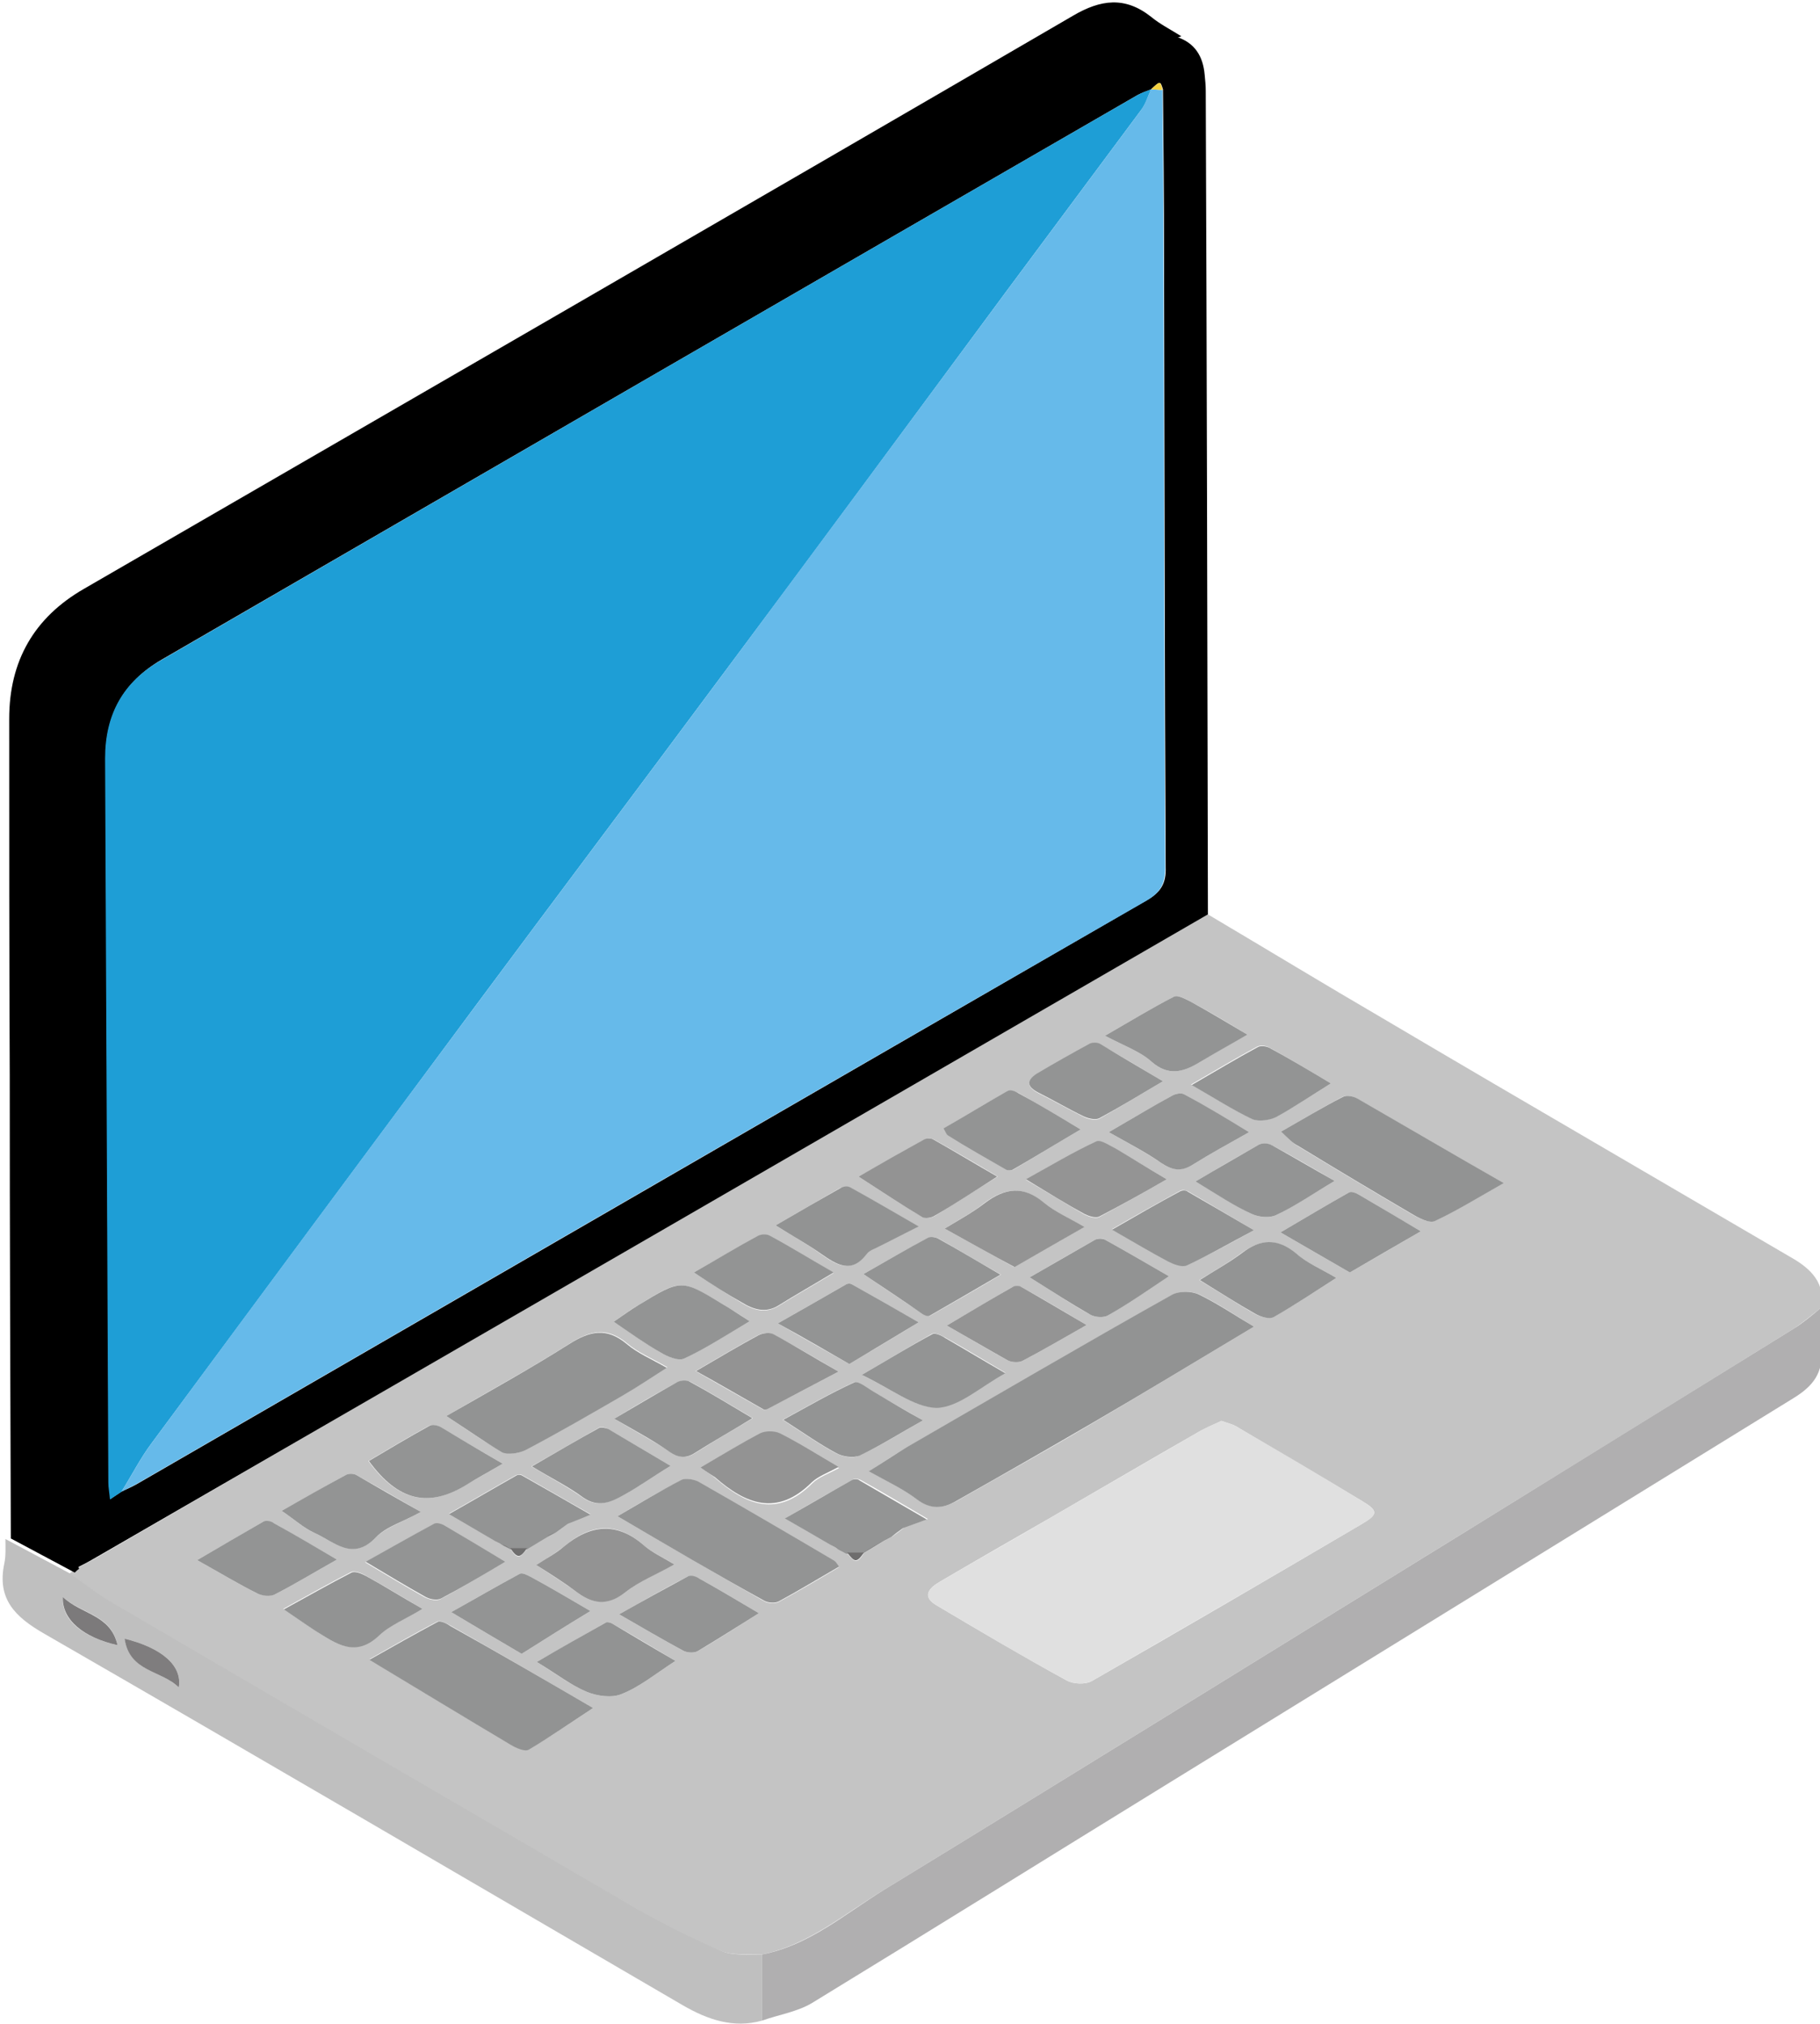 <?xml version="1.0" encoding="utf-8"?>
<!-- Generator: Adobe Illustrator 26.0.3, SVG Export Plug-In . SVG Version: 6.00 Build 0)  -->
<svg version="1.1" id="Layer_1" xmlns="http://www.w3.org/2000/svg" xmlns:xlink="http://www.w3.org/1999/xlink" x="0px" y="0px"
	 width="336px" height="373.6px" viewBox="0 0 336 373.6" style="enable-background:new 0 0 336 373.6;" xml:space="preserve">
<style type="text/css">
	.st0{fill:#C4C4C4;}
	.st1{fill:#B0AFB0;}
	.st2{fill:#BFBFBF;}
	.st3{fill:#E0E0E0;}
	.st4{fill:#929393;}
	.st5{fill:#939494;}
	.st6{fill:#939393;}
	.st7{fill:#949494;}
	.st8{fill:#6F6E6E;}
	.st9{fill:#6E6D6D;}
	.st10{fill:#1E9ED6;}
	.st11{fill:#66BAEA;}
	.st12{fill:#F5D241;}
	.st13{fill:#7F7D7E;}
	.st14{fill:#7C7A7B;}
</style>
<g>
	<path class="st0" d="M223,168.8c10.8,6.4,21.5,12.9,32.3,19.2c13.7,8.1,27.4,16.1,41.1,24.1c11.5,6.7,22.9,13.4,34.4,20.1
		c3.5,2,6.4,4.8,5.3,9.3c-1.7,1.3-3.3,2.7-5,3.8c-20.5,12.7-41,25.4-61.6,38.1c-35.4,21.8-70.7,43.7-106.2,65.4
		c-7.3,4.4-13.9,10.2-22.6,12c-2.6-0.2-5.4,0.3-7.7-0.7c-5.4-2.2-10.6-4.8-15.6-7.8C85.7,334,54,315.5,22.4,297
		c-3.3-2-6.4-4.3-9.6-6.5c0.3-0.2,0.6-0.5,0.8-0.7c1.2-0.6,2.4-1.3,3.6-1.9C85.8,248.1,154.4,208.4,223,168.8z M154.9,285.9
		L154.9,285.9c0.5,0.2,1,0.5,1.5,0.8l0,0c1.4,1.9,1.9,1.9,3.1,0l0,0c1.3-0.8,2.5-1.5,3.8-2.3l0,0c0.5-0.3,1-0.5,1.5-0.8l0,0
		c0.7-0.5,1.4-1,2.1-1.6c1.1-0.4,2.2-0.8,4.4-1.6c-4.8-2.8-8.6-5.1-12.4-7.2c-0.4-0.2-1.1-0.3-1.4-0.1c-3.9,2.2-7.8,4.4-12.4,7.1
		c3.4,2,5.8,3.4,8.3,4.8C153.8,285.3,154.3,285.6,154.9,285.9z M92.7,285.1c0.5,0.3,1,0.5,1.5,0.8l0,0c1.3,1.9,1.7,1.9,3.1,0l0,0
		c1.3-0.8,2.5-1.5,3.8-2.3l0,0c0.5-0.3,1-0.5,1.5-0.8l0,0c0.7-0.5,1.4-1,2.2-1.6c1.1-0.4,2.2-0.9,4.2-1.7c-4.8-2.7-8.7-5-12.6-7.2
		c-0.3-0.2-0.8-0.1-1.1,0c-3.9,2.2-7.8,4.5-12.4,7.1c3.4,2,5.8,3.4,8.2,4.8C91.6,284.6,92.2,284.8,92.7,285.1L92.7,285.1z
		 M225.5,262.3c-1.4,0.7-3,1.3-4.5,2.2c-9.1,5.2-18.1,10.5-27.1,15.7c-6.8,3.9-13.6,7.8-20.4,11.8c-1.9,1.1-3.5,2.7-0.5,4.4
		c7.9,4.7,15.9,9.4,23.9,13.8c1.3,0.7,3.5,0.8,4.7,0.1c16.6-9.5,33.2-19.2,49.7-28.9c3.2-1.9,3.2-2.5,0-4.4
		c-7.7-4.6-15.4-9.1-23.1-13.7C227.5,262.9,226.6,262.7,225.5,262.3z M231.5,244.9c-3.3-2-6.5-4.2-10-5.9c-1.4-0.7-3.7-0.7-5,0
		c-16.4,9.3-32.6,18.7-48.9,28.1c-2.3,1.3-4.5,2.8-7.1,4.5c3.4,1.9,6.3,3.3,8.9,5.2c2.5,1.9,4.8,1.6,7.2,0.3
		c8.4-4.8,16.9-9.5,25.3-14.5C211.6,256.9,221.3,251,231.5,244.9z M109.5,315.3c-9.1-5.3-17.7-10.3-26.3-15.2
		c-0.7-0.4-1.8-1-2.4-0.8c-4.2,2.2-8.2,4.5-12.6,7c9.3,5.6,17.7,10.7,26.1,15.7c1,0.6,2.6,1.3,3.3,0.9
		C101.5,320.7,105.2,318.1,109.5,315.3z M236.5,208.9c1.4,1.2,2.1,2.1,3,2.6c6.9,4.2,13.9,8.4,20.9,12.5c1.3,0.8,3.3,1.8,4.4,1.4
		c4.2-1.9,8.1-4.4,12.7-7c-9.6-5.6-18.3-10.6-27-15.6c-0.7-0.4-2-0.7-2.7-0.3C244.2,204.4,240.7,206.5,236.5,208.9z M114,279.9
		c9.5,5.5,18.3,10.7,27.1,15.7c0.7,0.4,2,0.5,2.7,0.1c3.7-2,7.4-4.2,11.1-6.4c-0.4-0.6-0.6-0.9-0.9-1.1c-8.4-4.9-16.7-9.8-25.1-14.6
		c-0.9-0.5-2.3-0.8-3.1-0.3C121.9,275.2,118.2,277.4,114,279.9z M82.4,261.4c4,2.6,7.1,4.9,10.4,6.6c1.1,0.6,3.1,0.3,4.3-0.4
		c6.1-3.2,12-6.7,18-10.1c2.6-1.5,5.1-3.2,8.1-5.1c-2.9-1.7-5.4-2.7-7.4-4.4c-3.7-3.1-6.8-2.4-10.6,0
		C98,252.6,90.6,256.6,82.4,261.4z M143.2,226.2c3.3,2.1,5.9,3.5,8.2,5.2c2.9,2,5.5,3.9,8.5,0.1c0.6-0.7,1.7-1.1,2.5-1.5
		c2-1.1,4.1-2.1,7.1-3.6c-4.7-2.7-8.6-5-12.6-7.2c-0.4-0.2-1.3-0.1-1.8,0.1C151.3,221.5,147.5,223.7,143.2,226.2z M190.1,235.8
		c4.4,2.7,7.7,5,11.2,6.9c0.9,0.5,2.5,0.6,3.3,0.1c3.6-2.1,7.1-4.6,11.2-7.2c-4-2.3-7.9-4.6-11.9-6.8c-0.5-0.3-1.3-0.2-1.8,0.1
		C198.2,231.1,194.4,233.3,190.1,235.8z M158.5,217.2c4.5,2.9,8.1,5.3,11.9,7.5c0.5,0.3,1.7,0.1,2.3-0.3c3.7-2.3,7.4-4.7,11.5-7.2
		c-4-2.4-7.8-4.6-11.7-6.8c-0.5-0.3-1.3-0.3-1.7-0.1C166.9,212.5,163.1,214.7,158.5,217.2z M199.5,208.5c-4.3-2.6-7.9-4.7-11.4-6.7
		c-0.6-0.3-1.5-0.6-2-0.4c-4,2.2-7.9,4.6-11.8,6.9c0.4,0.7,0.5,1.2,0.8,1.3c3.6,2.1,7.1,4.2,10.7,6.3c0.3,0.2,0.9,0.2,1.3,0
		C191,213.6,194.9,211.2,199.5,208.5z M92.8,270.2c-4.5-2.6-8-4.7-11.6-6.8c-0.6-0.3-1.5-0.5-2-0.2c-3.8,2.1-7.5,4.3-11.2,6.5
		c5.4,7.4,11.1,8.7,18,4.4C88.1,272.9,90.1,271.8,92.8,270.2z M78,297c-4.2-2.5-7.2-4.3-10.4-6.1c-0.8-0.5-2.1-1-2.8-0.7
		c-4.1,2.1-8.1,4.4-12.5,6.8c2.5,1.7,4.2,2.9,5.9,4c3.7,2.4,7.3,5,11.7,0.8C72,300,74.8,298.9,78,297z M154.8,253.2
		c-4.6-2.7-8.3-4.9-12.1-6.9c-0.7-0.4-2-0.2-2.8,0.2c-3.5,1.9-6.9,3.9-11.5,6.6c4.7,2.7,8.6,4.9,12.5,7.1c0.2,0.1,0.5,0.1,0.7-0.1
		C145.7,258,149.7,255.9,154.8,253.2z M230.3,191c-3.8-2.3-7.1-4.3-10.5-6.1c-0.9-0.5-2.4-1.3-3.1-0.9c-4.1,2.1-8,4.5-12.7,7.2
		c3.6,1.9,6.5,2.9,8.6,4.8c3.1,2.7,5.7,1.9,8.7,0.2C224,194.5,226.8,192.9,230.3,191z M124.5,288.8c-2.2-1.4-4.1-2.2-5.6-3.5
		c-5.1-4.5-9.9-4-14.8,0.2c-1.5,1.2-3.2,2.2-5.1,3.4c2.9,1.9,5.1,3.3,7.2,4.8c3.1,2.4,5.9,2.8,9.3,0.2
		C118,291.8,121.1,290.6,124.5,288.8z M236.4,227.5c5,2.9,9,5.2,12.8,7.4c4.3-2.5,8.5-4.9,13.1-7.6c-4.3-2.5-7.9-4.7-11.5-6.8
		c-0.5-0.3-1.3-0.6-1.7-0.4C245,222.4,241,224.8,236.4,227.5z M128.1,234.9c3.5,2.2,6.1,4,8.8,5.6c2.1,1.3,4.3,2.1,6.8,0.6
		c3.2-2,6.4-3.8,10.2-6.1c-4.1-2.4-7.9-4.7-11.8-6.8c-0.6-0.3-1.6-0.3-2.1,0C136.1,230.3,132.3,232.5,128.1,234.9z M169.6,244.1
		c-4.3-2.4-8.3-4.7-12.3-7c-0.3-0.2-0.8-0.2-1.1,0c-4,2.3-8,4.6-12.6,7.2c5,2.9,9.1,5.2,13.2,7.5C160.8,249.4,164.9,247,169.6,244.1
		z M138.4,243.9c-2-1.3-3.4-2.2-4.9-3.1c-7.8-4.7-7.8-4.7-15.6,0.1c-1.6,0.9-3,2-4.6,3.1c3.4,2.2,6,4.1,8.7,5.7
		c1.3,0.7,3.3,1.6,4.3,1.1C130.2,248.8,134,246.4,138.4,243.9z M214.7,199.6c-4.4-2.6-8-4.8-11.6-6.8c-0.5-0.3-1.5-0.3-2,0
		c-3.3,1.8-6.5,3.6-9.7,5.5c-2,1.2-1.8,2.4,0.3,3.5c2.8,1.4,5.6,3,8.4,4.4c0.8,0.4,2.2,0.7,2.9,0.3
		C206.7,204.4,210.3,202.2,214.7,199.6z M129.3,270.9c1.4,1,2.1,1.4,2.8,2c5.7,5,11.5,7.3,17.9,0.9c1.1-1.1,2.9-1.7,4.9-2.8
		c-4.2-2.4-7.4-4.5-10.8-6.2c-1-0.5-2.7-0.5-3.7,0C136.9,266.4,133.6,268.5,129.3,270.9z M109,297.4c-4.1-2.4-7.5-4.4-11-6.3
		c-0.6-0.3-1.6-0.8-2-0.6c-4.1,2.2-8.2,4.6-12.7,7.1c5,3,9.1,5.4,13,7.7C100.4,302.7,104.4,300.2,109,297.4z M124.7,306.6
		c-4-2.4-7.8-4.7-11.7-6.9c-0.3-0.2-0.8-0.3-1.1-0.2c-4.1,2.3-8.2,4.7-12.8,7.3c3.7,2.3,6.3,4.3,9.2,5.5c1.9,0.8,4.7,1.2,6.5,0.4
		C118.1,311.4,121,309,124.7,306.6z M204.7,209c3.9,2.2,6.9,3.8,9.7,5.7c2,1.4,3.7,1.5,5.8,0.3c3.2-2,6.5-3.8,10.4-6
		c-4.4-2.6-8.2-4.8-12-7c-0.5-0.3-1.5-0.1-2.1,0.2C212.9,204.2,209.3,206.3,204.7,209z M215.4,217.7c-3.6-2.1-6.4-3.9-9.3-5.5
		c-1.2-0.7-2.8-1.8-3.7-1.4c-4.2,2-8.3,4.4-13,7c4.3,2.5,7.5,4.5,10.8,6.4c0.8,0.4,2,0.8,2.7,0.5
		C206.9,222.5,210.9,220.3,215.4,217.7z M159.1,253.8c5.3,2.5,9.6,6,13.8,6c4-0.1,8-3.9,12.7-6.4c-4.4-2.6-7.7-4.6-11.1-6.5
		c-0.7-0.4-1.8-0.9-2.4-0.7C168,248.5,164.1,250.9,159.1,253.8z M123.8,270.6c-4.1-2.4-7.9-4.7-11.6-6.8c-0.5-0.3-1.3-0.5-1.7-0.2
		c-3.9,2.2-7.8,4.5-12.4,7.1c3.7,2.2,6.7,3.8,9.4,5.7c2.7,2,5.1,0.9,7.5-0.4C117.9,274.5,120.5,272.6,123.8,270.6z M77.7,279.1
		c-4.3-2.5-8.1-4.7-11.9-6.8c-0.5-0.3-1.3-0.3-1.8-0.1c-3.9,2.1-7.8,4.4-12,6.7c2.5,1.7,4.2,3.3,6.1,4.1c3.6,1.6,7,5.2,11.3,0.8
		C71.3,281.9,74.3,281,77.7,279.1z M246.7,235.9c-2.9-1.7-5.5-2.8-7.5-4.5c-3.5-2.9-6.5-2.6-10-0.1c-2.4,1.8-4.9,3.2-7.8,5
		c4,2.4,7,4.4,10.2,6.2c1,0.6,2.7,1,3.5,0.6C238.9,241,242.5,238.6,246.7,235.9z M174.4,226.8c4.7,2.6,8.7,4.8,12.8,7.1
		c4.1-2.3,8.3-4.7,12.9-7.4c-2.9-1.7-5.5-2.7-7.5-4.5c-3.8-3.2-7.2-2.7-10.9,0.1C179.6,223.8,177.1,225.1,174.4,226.8z M245.7,200
		c-4-2.4-7.7-4.6-11.5-6.7c-0.6-0.3-1.5-0.4-2.1-0.1c-3.9,2.1-7.7,4.4-12.2,7c4.2,2.4,7.6,4.6,11.2,6.3c1.2,0.6,3.2,0.3,4.4-0.4
		C238.9,204.4,242,202.3,245.7,200z M170.4,262.2c-3.2-1.8-6.1-3.5-8.9-5.1c-1.3-0.7-3-2.3-3.9-1.9c-4.4,2-8.5,4.4-13.1,6.9
		c3.9,2.5,6.7,4.5,9.7,6.1c1.3,0.7,3.3,1.1,4.4,0.5C162.4,267,166,264.7,170.4,262.2z M93.3,288.3c-4.3-2.5-7.7-4.6-11.2-6.5
		c-0.6-0.3-1.6-0.7-2.1-0.4c-4.1,2.2-8.1,4.5-12.6,7c4.2,2.5,7.5,4.5,10.9,6.4c0.9,0.5,2.3,0.8,3,0.4
		C85.3,293.1,88.9,290.8,93.3,288.3z M231.5,227.1c-4.6-2.7-8.4-5-12.2-7.2c-0.4-0.2-1.1-0.3-1.4-0.1c-4,2.2-8.1,4.5-12.6,7.1
		c4,2.3,7.2,4.2,10.4,5.9c1,0.5,2.6,1.1,3.4,0.7C223,231.8,226.8,229.7,231.5,227.1z M113.4,261.9c4,2.4,7.2,4.1,10.3,6.1
		c1.7,1.1,3,1.3,4.7,0.2c3.3-2.1,6.7-4.1,10.6-6.4c-4.2-2.5-7.8-4.7-11.5-6.7c-0.6-0.3-1.7-0.3-2.3,0
		C121.5,257,118,259.1,113.4,261.9z M36.4,288c4.3,2.4,7.6,4.4,11,6.1c1,0.5,2.5,0.6,3.4,0.2c3.7-1.9,7.3-4.1,11.4-6.4
		c-4.2-2.4-7.9-4.6-11.6-6.7c-0.6-0.3-1.5-0.5-2-0.3C44.8,283.1,41.1,285.3,36.4,288z M114.3,298c4.5,2.6,8.1,4.7,11.8,6.7
		c0.7,0.4,2,0.5,2.7,0.1c3.7-2.1,7.3-4.5,11.3-7c-3.9-2.3-7.4-4.4-11-6.4c-0.6-0.3-1.6-0.6-2.1-0.4
		C122.9,293.1,118.9,295.4,114.3,298z M220.7,218.1c4.1,2.4,7.1,4.4,10.4,6c1.3,0.6,3.3,0.8,4.5,0.2c3.6-1.8,6.9-4,10.8-6.3
		c-4.1-2.4-7.8-4.6-11.6-6.6c-0.6-0.3-1.8-0.4-2.4-0.1C228.7,213.4,225.1,215.5,220.7,218.1z M174.8,244.7c4.4,2.5,7.7,4.5,11.2,6.4
		c0.8,0.4,2.1,0.5,2.8,0.1c3.8-2,7.4-4.1,11.8-6.6c-4.5-2.7-8.2-4.9-12-7c-0.4-0.2-1.3-0.2-1.7,0
		C183.2,239.7,179.6,241.9,174.8,244.7z M159.4,235.2c4.2,2.8,7.5,5.1,10.9,7.3c0.4,0.3,1.1,0.6,1.4,0.4c4.2-2.4,8.4-4.8,13.1-7.6
		c-4.4-2.5-7.9-4.6-11.4-6.6c-0.6-0.3-1.5-0.5-2-0.2C167.5,230.5,163.8,232.7,159.4,235.2z"/>
	<path d="M223,168.8c-68.6,39.7-137.2,79.4-205.8,119c-1.2,0.7-2.4,1.3-3.6,1.9c-0.3-1-0.9-2-0.9-3c-0.3-13.7-0.6-27.4-0.7-41.1
		c-0.1-22.3-0.1-44.7-0.1-67c0-14.5,0-28.9,0-43.4c2-7.8,5.5-14.7,12.7-19c6.6-4,13.3-7.8,20-11.7C63.2,93.7,81.9,83,100.5,72.2
		c16.7-9.7,33.4-19.4,50.1-29c19-11,37.9-22,56.9-32.8c3-1.7,6.4-2.4,9.7-3.6c3.4,1.1,4.9,3.6,5.2,7c0.1,1,0.2,2,0.2,3
		C222.8,67.4,222.9,118.1,223,168.8z M212.5,16.5C212.5,16.5,212.4,16.4,212.5,16.5c-0.8,0.3-1.6,0.6-2.4,1
		C150,52.2,89.9,87,29.8,121.8c-7,4.1-10.3,10.1-10.3,18.1c0.2,44.6,0.4,89.2,0.6,133.7c0,0.9,0.2,1.9,0.3,3.1
		c0.9-0.6,1.5-1,2.1-1.4c0.9-0.4,1.8-0.8,2.7-1.3c62.1-35.9,124.3-71.9,186.5-107.8c2.6-1.5,3.6-3.1,3.5-6.1
		c-0.2-37.7-0.2-75.5-0.3-113.2c0-10.1-0.1-20.2-0.2-30.4C214.2,14.9,214.2,14.9,212.5,16.5z"/>
	<path d="M12.9,178.5c0,22.3,0,44.7,0.1,67c0.1,13.7,0.4,27.4,0.7,41.1c0,1,0.6,2,0.9,3c-0.3,0.2-0.6,0.5-0.8,0.7
		c-3.9-2.1-7.9-4.2-11.8-6.3c-0.1-28.5-0.2-56.9-0.2-85.4c-0.1-22-0.1-44-0.1-65.9c0-10.7,4.6-18.7,13.8-24
		C76.3,73.5,137.3,38.3,198.1,2.9c5.1-3,9.6-3.6,14.4,0.2c1.7,1.4,3.7,2.4,5.6,3.6c-3.2,1.2-6.7,1.9-9.7,3.6
		c-19,10.8-38,21.9-56.9,32.8c-16.7,9.7-33.4,19.4-50.1,29c-18.6,10.8-37.3,21.5-55.9,32.3c-6.7,3.9-13.4,7.7-20,11.7
		c-7.2,4.3-10.7,11.2-12.7,19c-0.2,0.9-0.7,1.9-0.7,2.8c0,12.6,0,25.2,0,37.8C12.2,176.7,12.7,177.6,12.9,178.5z"/>
	<path class="st1" d="M140.7,360.8c8.7-1.7,15.3-7.5,22.6-12c35.5-21.7,70.8-43.6,106.2-65.4c20.5-12.7,41.1-25.4,61.6-38.1
		c1.8-1.1,3.4-2.5,5-3.8c0,2.5-0.2,5,0.1,7.5c0.5,4.4-1.5,6.9-5.1,9.1c-38.3,23.6-76.6,47.2-114.9,70.8
		c-22.1,13.6-44.1,27.3-66.2,40.8c-2.8,1.7-6.2,2.2-9.3,3.3C140.7,368.9,140.7,364.9,140.7,360.8z"/>
	<path class="st2" d="M140.7,360.8c0,4.1,0,8.1,0,12.2c-5.3,1.5-10.1-0.2-14.6-2.8c-39.3-22.9-78.5-45.9-117.9-68.6
		c-5.4-3.1-8.8-6.4-7.4-13c0.3-1.4,0.2-3,0.2-4.5c3.9,2.1,7.9,4.2,11.8,6.3c3.2,2.2,6.3,4.6,9.7,6.5c31.6,18.5,63.3,37,95,55.4
		c5,2.9,10.2,5.5,15.6,7.8C135.3,361.1,138.1,360.7,140.7,360.8z M33,311.5c0.7-4-3.1-7.3-10-9C24,308.7,29.8,308.3,33,311.5z
		 M11.6,294.8c-0.3,4.3,3.8,7.5,10.1,8.9C20.5,298,15.1,298,11.6,294.8z"/>
	<path class="st3" d="M225.5,262.3c1.1,0.4,2,0.6,2.7,1c7.7,4.5,15.5,9,23.1,13.7c3.2,1.9,3.2,2.6,0,4.4
		c-16.5,9.7-33.1,19.3-49.7,28.9c-1.2,0.7-3.5,0.6-4.7-0.1c-8.1-4.4-16-9.1-23.9-13.8c-3-1.7-1.4-3.3,0.5-4.4
		c6.8-4,13.6-7.8,20.4-11.8c9-5.2,18.1-10.5,27.1-15.7C222.4,263.6,224.1,262.9,225.5,262.3z"/>
	<path class="st4" d="M231.5,244.9c-10.2,6.1-19.9,12-29.7,17.7c-8.4,4.9-16.8,9.7-25.3,14.5c-2.4,1.4-4.7,1.6-7.2-0.3
		s-5.5-3.3-8.9-5.2c2.6-1.6,4.8-3.1,7.1-4.5c16.3-9.4,32.5-18.9,48.9-28.1c1.3-0.7,3.6-0.7,5,0C224.9,240.7,228.1,242.9,231.5,244.9
		z"/>
	<path class="st4" d="M109.5,315.3c-4.3,2.8-8,5.4-11.9,7.7c-0.7,0.4-2.3-0.3-3.3-0.9c-8.4-5-16.8-10.1-26.1-15.7
		c4.4-2.5,8.5-4.8,12.6-7c0.5-0.3,1.7,0.3,2.4,0.8C91.8,305,100.4,310,109.5,315.3z"/>
	<path class="st4" d="M236.5,208.9c4.2-2.4,7.7-4.5,11.4-6.4c0.7-0.4,2-0.1,2.7,0.3c8.7,5,17.4,10.1,27,15.6
		c-4.6,2.6-8.6,5.1-12.7,7c-1,0.5-3.1-0.6-4.4-1.4c-7-4.1-14-8.3-20.9-12.5C238.6,211,237.9,210.2,236.5,208.9z"/>
	<path class="st5" d="M114,279.9c4.3-2.5,7.9-4.7,11.8-6.7c0.8-0.4,2.3-0.1,3.1,0.3c8.4,4.8,16.8,9.7,25.1,14.6
		c0.3,0.2,0.5,0.5,0.9,1.1c-3.8,2.2-7.4,4.4-11.1,6.4c-0.7,0.4-2,0.3-2.7-0.1C132.2,290.6,123.4,285.4,114,279.9z"/>
	<path class="st4" d="M82.4,261.4c8.2-4.7,15.6-8.8,22.7-13.3c3.8-2.4,6.9-3.1,10.6,0c2,1.7,4.4,2.7,7.4,4.4c-3,1.9-5.5,3.6-8.1,5.1
		c-5.9,3.4-11.9,6.9-18,10.1c-1.2,0.6-3.2,0.9-4.3,0.4C89.5,266.2,86.4,264,82.4,261.4z"/>
	<path class="st4" d="M143.2,226.2c4.3-2.5,8.1-4.7,12-6.9c0.5-0.3,1.3-0.4,1.8-0.1c4,2.2,7.9,4.5,12.6,7.2c-3,1.5-5.1,2.6-7.1,3.6
		c-0.9,0.5-2,0.8-2.5,1.5c-2.9,3.8-5.6,1.9-8.5-0.1C149.1,229.7,146.5,228.3,143.2,226.2z"/>
	<path class="st4" d="M190.1,235.8c4.3-2.5,8.2-4.7,12-6.9c0.5-0.3,1.3-0.3,1.8-0.1c4,2.2,7.9,4.5,11.9,6.8
		c-4.1,2.7-7.5,5.1-11.2,7.2c-0.8,0.5-2.4,0.4-3.3-0.1C197.8,240.7,194.4,238.5,190.1,235.8z"/>
	<path class="st6" d="M158.5,217.2c4.5-2.6,8.4-4.8,12.2-6.9c0.4-0.2,1.3-0.2,1.7,0.1c3.9,2.2,7.7,4.5,11.7,6.8
		c-4.1,2.6-7.7,5-11.5,7.2c-0.6,0.4-1.8,0.6-2.3,0.3C166.6,222.5,163,220.1,158.5,217.2z"/>
	<path class="st5" d="M199.5,208.5c-4.6,2.7-8.5,5.1-12.5,7.4c-0.3,0.2-1,0.2-1.3,0c-3.6-2.1-7.2-4.1-10.7-6.3
		c-0.3-0.2-0.4-0.6-0.8-1.3c4-2.3,7.9-4.7,11.8-6.9c0.5-0.3,1.4,0,2,0.4C191.7,203.8,195.2,205.9,199.5,208.5z"/>
	<path class="st5" d="M92.8,270.2c-2.7,1.6-4.8,2.7-6.7,3.9c-7,4.3-12.6,3-18-4.4c3.7-2.2,7.4-4.4,11.2-6.5c0.5-0.3,1.4-0.1,2,0.2
		C84.8,265.5,88.3,267.6,92.8,270.2z"/>
	<path class="st4" d="M78,297c-3.1,1.9-6,3-8,4.9c-4.4,4.2-8,1.5-11.7-0.8c-1.7-1.1-3.4-2.3-5.9-4c4.4-2.4,8.4-4.7,12.5-6.8
		c0.7-0.3,1.9,0.2,2.8,0.7C70.8,292.7,73.8,294.6,78,297z"/>
	<path class="st6" d="M154.8,253.2c-5.1,2.7-9.1,4.8-13.1,6.9c-0.2,0.1-0.5,0.2-0.7,0.1c-3.9-2.2-7.8-4.5-12.5-7.1
		c4.6-2.7,8-4.7,11.5-6.6c0.8-0.4,2.1-0.6,2.8-0.2C146.5,248.3,150.2,250.6,154.8,253.2z"/>
	<path class="st5" d="M230.3,191c-3.5,2-6.2,3.5-9,5.2c-2.9,1.7-5.6,2.5-8.7-0.2c-2.1-1.9-5-2.9-8.6-4.8c4.7-2.7,8.6-5.1,12.7-7.2
		c0.7-0.4,2.1,0.4,3.1,0.9C223.1,186.7,226.4,188.7,230.3,191z"/>
	<path class="st6" d="M124.5,288.8c-3.4,1.9-6.5,3.1-9,5.1c-3.4,2.7-6.2,2.2-9.3-0.2c-2-1.5-4.2-2.9-7.2-4.8
		c1.8-1.2,3.6-2.1,5.1-3.4c4.9-4.1,9.8-4.6,14.8-0.2C120.4,286.6,122.2,287.4,124.5,288.8z"/>
	<path class="st5" d="M236.4,227.5c4.6-2.7,8.6-5.1,12.7-7.4c0.4-0.2,1.2,0.1,1.7,0.4c3.6,2.1,7.3,4.3,11.5,6.8
		c-4.7,2.7-8.8,5.1-13.1,7.6C245.4,232.7,241.4,230.4,236.4,227.5z"/>
	<path class="st5" d="M128.1,234.9c4.2-2.4,8-4.7,11.9-6.8c0.6-0.3,1.6-0.3,2.1,0c3.9,2.1,7.6,4.4,11.8,6.8c-3.8,2.3-7,4.1-10.2,6.1
		c-2.4,1.5-4.7,0.7-6.8-0.6C134.2,238.9,131.6,237.2,128.1,234.9z"/>
	<path class="st5" d="M169.6,244.1c-4.8,2.9-8.8,5.3-12.8,7.7c-4-2.3-8.1-4.7-13.2-7.5c4.6-2.6,8.6-4.9,12.6-7.2
		c0.3-0.2,0.8-0.2,1.1,0C161.4,239.4,165.4,241.7,169.6,244.1z"/>
	<path class="st5" d="M138.4,243.9c-4.4,2.6-8.1,5-12.1,6.9c-1.1,0.5-3.1-0.4-4.3-1.1c-2.8-1.6-5.3-3.4-8.7-5.7
		c1.6-1.1,3.1-2.2,4.6-3.1c7.9-4.8,7.9-4.8,15.6-0.1C134.9,241.6,136.3,242.6,138.4,243.9z"/>
	<path class="st5" d="M214.7,199.6c-4.4,2.6-8,4.8-11.7,6.8c-0.7,0.4-2,0.1-2.9-0.3c-2.9-1.4-5.6-3-8.4-4.4
		c-2.1-1.1-2.3-2.2-0.3-3.5c3.2-1.9,6.4-3.7,9.7-5.5c0.5-0.3,1.5-0.3,2,0C206.7,194.9,210.3,197,214.7,199.6z"/>
	<path class="st6" d="M129.3,270.9c4.3-2.5,7.6-4.5,11-6.3c1-0.5,2.7-0.5,3.7,0c3.4,1.7,6.7,3.8,10.8,6.2c-2,1.1-3.7,1.7-4.9,2.8
		c-6.4,6.4-12.2,4.1-17.9-0.9C131.4,272.3,130.7,271.9,129.3,270.9z"/>
	<path class="st5" d="M109,297.4c-4.6,2.8-8.6,5.3-12.7,7.9c-3.9-2.3-8-4.7-13-7.7c4.5-2.5,8.6-4.9,12.7-7.1c0.5-0.2,1.4,0.3,2,0.6
		C101.5,293,104.9,295,109,297.4z"/>
	<path class="st4" d="M124.7,306.6c-3.7,2.4-6.6,4.8-9.9,6.1c-1.8,0.8-4.6,0.4-6.5-0.4c-2.9-1.2-5.4-3.2-9.2-5.5
		c4.6-2.7,8.7-5,12.8-7.3c0.2-0.1,0.8,0,1.1,0.2C116.9,302,120.7,304.3,124.7,306.6z"/>
	<path class="st5" d="M204.7,209c4.5-2.6,8.1-4.8,11.8-6.8c0.6-0.3,1.6-0.5,2.1-0.2c3.9,2.1,7.7,4.4,12,7c-3.9,2.2-7.2,4-10.4,6
		c-2.1,1.3-3.7,1.1-5.8-0.3C211.7,212.8,208.6,211.2,204.7,209z"/>
	<path class="st7" d="M215.4,217.7c-4.5,2.6-8.5,4.8-12.5,6.9c-0.7,0.3-1.9-0.1-2.7-0.5c-3.3-1.8-6.5-3.8-10.8-6.4
		c4.7-2.6,8.7-5,13-7c0.8-0.4,2.5,0.8,3.7,1.4C209,213.8,211.8,215.6,215.4,217.7z"/>
	<path class="st5" d="M159.1,253.8c5-2.9,8.9-5.3,13-7.5c0.5-0.3,1.7,0.2,2.4,0.7c3.3,1.9,6.6,3.9,11.1,6.5
		c-4.6,2.5-8.6,6.3-12.7,6.4C168.7,259.8,164.4,256.3,159.1,253.8z"/>
	<path class="st5" d="M123.8,270.6c-3.3,2-5.9,3.9-8.7,5.4c-2.3,1.3-4.7,2.4-7.5,0.4c-2.7-2-5.8-3.5-9.4-5.7
		c4.5-2.6,8.4-4.9,12.4-7.1c0.4-0.2,1.2,0,1.7,0.2C115.9,265.9,119.7,268.2,123.8,270.6z"/>
	<path class="st5" d="M77.7,279.1c-3.4,1.9-6.4,2.7-8.3,4.7c-4.3,4.5-7.7,0.8-11.3-0.8c-2-0.9-3.6-2.4-6.1-4.1
		c4.2-2.4,8.1-4.6,12-6.7c0.5-0.2,1.3-0.2,1.8,0.1C69.6,274.5,73.4,276.7,77.7,279.1z"/>
	<path class="st5" d="M246.7,235.9c-4.2,2.7-7.8,5.1-11.5,7.2c-0.8,0.5-2.5,0-3.5-0.6c-3.2-1.8-6.3-3.8-10.2-6.2
		c2.8-1.8,5.4-3.2,7.8-5c3.4-2.6,6.5-2.8,10,0.1C241.2,233.1,243.8,234.2,246.7,235.9z"/>
	<path class="st7" d="M174.4,226.8c2.8-1.7,5.2-3,7.4-4.7c3.7-2.8,7.1-3.3,10.9-0.1c2,1.7,4.6,2.8,7.5,4.5
		c-4.7,2.7-8.9,5.1-12.9,7.4C183,231.6,179.1,229.4,174.4,226.8z"/>
	<path class="st5" d="M245.7,200c-3.7,2.3-6.8,4.4-10.1,6.2c-1.2,0.6-3.2,0.9-4.4,0.4c-3.6-1.7-7-3.9-11.2-6.3
		c4.5-2.6,8.3-4.9,12.2-7c0.5-0.3,1.5-0.2,2.1,0.1C238,195.4,241.7,197.6,245.7,200z"/>
	<path class="st5" d="M170.4,262.2c-4.3,2.4-7.9,4.7-11.7,6.5c-1.2,0.5-3.2,0.2-4.4-0.5c-3-1.6-5.8-3.6-9.7-6.1
		c4.6-2.5,8.7-4.9,13.1-6.9c0.8-0.4,2.6,1.2,3.9,1.9C164.3,258.7,167.1,260.4,170.4,262.2z"/>
	<path class="st5" d="M93.3,288.3c-4.4,2.6-8.1,4.8-11.9,6.8c-0.8,0.4-2.2,0.1-3-0.4c-3.4-1.9-6.7-3.9-10.9-6.4
		c4.5-2.5,8.5-4.8,12.6-7c0.5-0.3,1.5,0,2.1,0.4C85.6,283.7,89,285.7,93.3,288.3z"/>
	<path class="st5" d="M231.5,227.1c-4.7,2.5-8.5,4.7-12.4,6.5c-0.9,0.4-2.4-0.2-3.4-0.7c-3.2-1.7-6.4-3.6-10.4-5.9
		c4.5-2.6,8.5-4.9,12.6-7.1c0.4-0.2,1.1-0.2,1.4,0.1C223.1,222.2,226.9,224.4,231.5,227.1z"/>
	<path class="st5" d="M113.4,261.9c4.6-2.7,8.1-4.8,11.7-6.8c0.6-0.3,1.7-0.4,2.3,0c3.7,2,7.3,4.2,11.5,6.7
		c-3.9,2.4-7.3,4.3-10.6,6.4c-1.7,1.1-3.1,0.9-4.7-0.2C120.6,265.9,117.4,264.2,113.4,261.9z"/>
	<path class="st5" d="M36.4,288c4.6-2.7,8.4-4.9,12.2-7.1c0.5-0.3,1.5-0.1,2,0.3c3.8,2.1,7.5,4.3,11.6,6.7
		c-4.1,2.3-7.7,4.5-11.4,6.4c-0.9,0.5-2.5,0.3-3.4-0.2C44,292.4,40.7,290.4,36.4,288z"/>
	<path class="st5" d="M114.3,298c4.6-2.6,8.6-4.8,12.7-7c0.5-0.3,1.5,0,2.1,0.4c3.6,2,7.1,4.1,11,6.4c-4,2.5-7.6,4.8-11.3,7
		c-0.7,0.4-2,0.3-2.7-0.1C122.4,302.7,118.8,300.6,114.3,298z"/>
	<path class="st5" d="M220.7,218.1c4.4-2.6,8.1-4.7,11.7-6.8c0.6-0.3,1.7-0.3,2.4,0.1c3.8,2.1,7.5,4.3,11.6,6.6
		c-3.9,2.3-7.2,4.6-10.8,6.3c-1.2,0.6-3.2,0.4-4.5-0.2C227.8,222.6,224.7,220.5,220.7,218.1z"/>
	<path class="st7" d="M174.8,244.7c4.7-2.8,8.4-5,12.1-7.1c0.4-0.3,1.3-0.3,1.7,0c3.7,2.1,7.4,4.3,12,7c-4.4,2.5-8,4.6-11.8,6.6
		c-0.7,0.4-2.1,0.3-2.8-0.1C182.6,249.2,179.2,247.2,174.8,244.7z"/>
	<path class="st5" d="M159.4,235.2c4.4-2.5,8.1-4.7,11.9-6.7c0.5-0.3,1.5-0.1,2,0.2c3.6,2,7.1,4.1,11.4,6.6
		c-4.8,2.8-8.9,5.2-13.1,7.6c-0.3,0.2-1-0.1-1.4-0.4C166.9,240.2,163.6,238,159.4,235.2z"/>
	<path class="st5" d="M153.2,285.1c-2.4-1.4-4.8-2.8-8.3-4.8c4.6-2.6,8.5-4.9,12.4-7.1c0.4-0.2,1.1-0.2,1.4,0.1
		c3.8,2.2,7.6,4.4,12.4,7.2c-2.2,0.8-3.3,1.2-4.4,1.6c-0.7,0.5-1.4,1-2.1,1.6l0,0c-0.5,0.3-1,0.5-1.5,0.8l0,0
		c-1.3,0.8-2.5,1.5-3.8,2.3l0,0c-1,0-2.1,0-3.1,0l0,0c-0.5-0.3-1-0.5-1.5-0.8l0,0C154.3,285.6,153.8,285.3,153.2,285.1z"/>
	<path class="st5" d="M91.1,284.3c-2.4-1.4-4.8-2.8-8.2-4.8c4.6-2.6,8.5-4.9,12.4-7.1c0.3-0.2,0.8-0.2,1.1,0
		c3.9,2.2,7.9,4.5,12.6,7.2c-2.1,0.9-3.2,1.3-4.2,1.7c-0.7,0.5-1.4,1-2.2,1.6l0,0c-0.5,0.3-1,0.5-1.5,0.8l0,0
		c-1.3,0.8-2.5,1.5-3.8,2.3l0,0c-1,0-2.1,0-3.1,0l0,0c-0.5-0.3-1-0.5-1.5-0.8l0,0C92.2,284.8,91.6,284.6,91.1,284.3z"/>
	<path class="st8" d="M97.3,285.9c1.3-0.8,2.5-1.5,3.8-2.3C99.8,284.4,98.6,285.1,97.3,285.9z"/>
	<path class="st9" d="M159.4,286.6c1.3-0.8,2.5-1.5,3.8-2.3C161.9,285.1,160.7,285.9,159.4,286.6z"/>
	<path class="st9" d="M156.4,286.6c1,0,2.1,0,3.1,0C158.2,288.5,157.8,288.5,156.4,286.6z"/>
	<path class="st8" d="M94.2,285.8c1,0,2.1,0,3.1,0C96,287.7,95.5,287.7,94.2,285.8z"/>
	<path class="st9" d="M164.7,283.6c0.7-0.5,1.4-1,2.1-1.6C166.1,282.6,165.4,283.1,164.7,283.6z"/>
	<path class="st8" d="M102.5,282.9c0.7-0.5,1.4-1,2.2-1.6C104,281.8,103.3,282.3,102.5,282.9z"/>
	<path class="st8" d="M91.1,284.3c0.6,0.3,1.1,0.5,1.7,0.8C92.2,284.8,91.6,284.6,91.1,284.3z"/>
	<path class="st9" d="M154.9,285.8c0.5,0.3,1,0.5,1.5,0.8C155.9,286.3,155.4,286.1,154.9,285.8z"/>
	<path class="st8" d="M101,283.6c0.5-0.3,1-0.5,1.5-0.8C102.1,283.1,101.5,283.4,101,283.6z"/>
	<path class="st8" d="M92.7,285.1c0.5,0.3,1,0.5,1.5,0.8C93.8,285.6,93.3,285.3,92.7,285.1z"/>
	<path class="st9" d="M153.2,285.1c0.6,0.3,1.1,0.5,1.7,0.8C154.3,285.6,153.8,285.3,153.2,285.1z"/>
	<path class="st9" d="M163.2,284.4c0.5-0.3,1-0.5,1.5-0.8C164.2,283.9,163.7,284.1,163.2,284.4z"/>
	<path class="st10" d="M22.4,275.4c-0.6,0.4-1.2,0.8-2.1,1.4c-0.1-1.2-0.3-2.2-0.3-3.1c-0.2-44.6-0.4-89.2-0.6-133.7
		c0-8.1,3.3-14.1,10.3-18.1C89.9,87,150,52.2,210.1,17.5c0.7-0.4,1.6-0.7,2.4-1c-0.6,1.3-1,2.8-1.9,3.9
		c-8.3,11.2-16.6,22.3-24.9,33.5c-17.6,23.8-35.1,47.6-52.8,71.3c-15,20.2-30.2,40.4-45.2,60.6c-19.9,26.8-39.8,53.7-59.7,80.6
		C25.9,269.2,24.3,272.4,22.4,275.4z"/>
	<path class="st11" d="M22.4,275.4c1.9-3,3.5-6.2,5.6-9c19.8-26.9,39.7-53.7,59.7-80.6c15-20.2,30.2-40.4,45.2-60.6
		c17.6-23.7,35.2-47.5,52.8-71.3c8.3-11.2,16.6-22.3,24.9-33.5c0.8-1.1,1.3-2.6,1.9-3.9l0,0c0.7,0,1.4,0.1,2.1,0.1
		c0.1,10.1,0.2,20.2,0.2,30.4c0.1,37.7,0.1,75.5,0.3,113.2c0,3-0.9,4.6-3.5,6.1C149.3,202.1,87.2,238.1,25.1,274
		C24.2,274.5,23.3,274.9,22.4,275.4z"/>
	<path d="M11.9,178.5c-0.2-0.9-0.7-1.9-0.7-2.8c0-12.6,0-25.2,0-37.8c0-0.9,0.4-1.9,0.7-2.8C11.9,149.6,11.9,164,11.9,178.5z"/>
	<path class="st12" d="M214.6,16.6c-0.7,0-1.4-0.1-2.1-0.1C214.2,14.9,214.2,14.9,214.6,16.6z"/>
	<path class="st13" d="M33,311.5c-3.2-3.2-9.1-2.8-10-9C29.9,304.2,33.7,307.5,33,311.5z"/>
	<path class="st14" d="M11.6,294.8c3.5,3.3,8.8,3.2,10.1,8.9C15.4,302.3,11.4,299,11.6,294.8z"/>
</g>
</svg>
